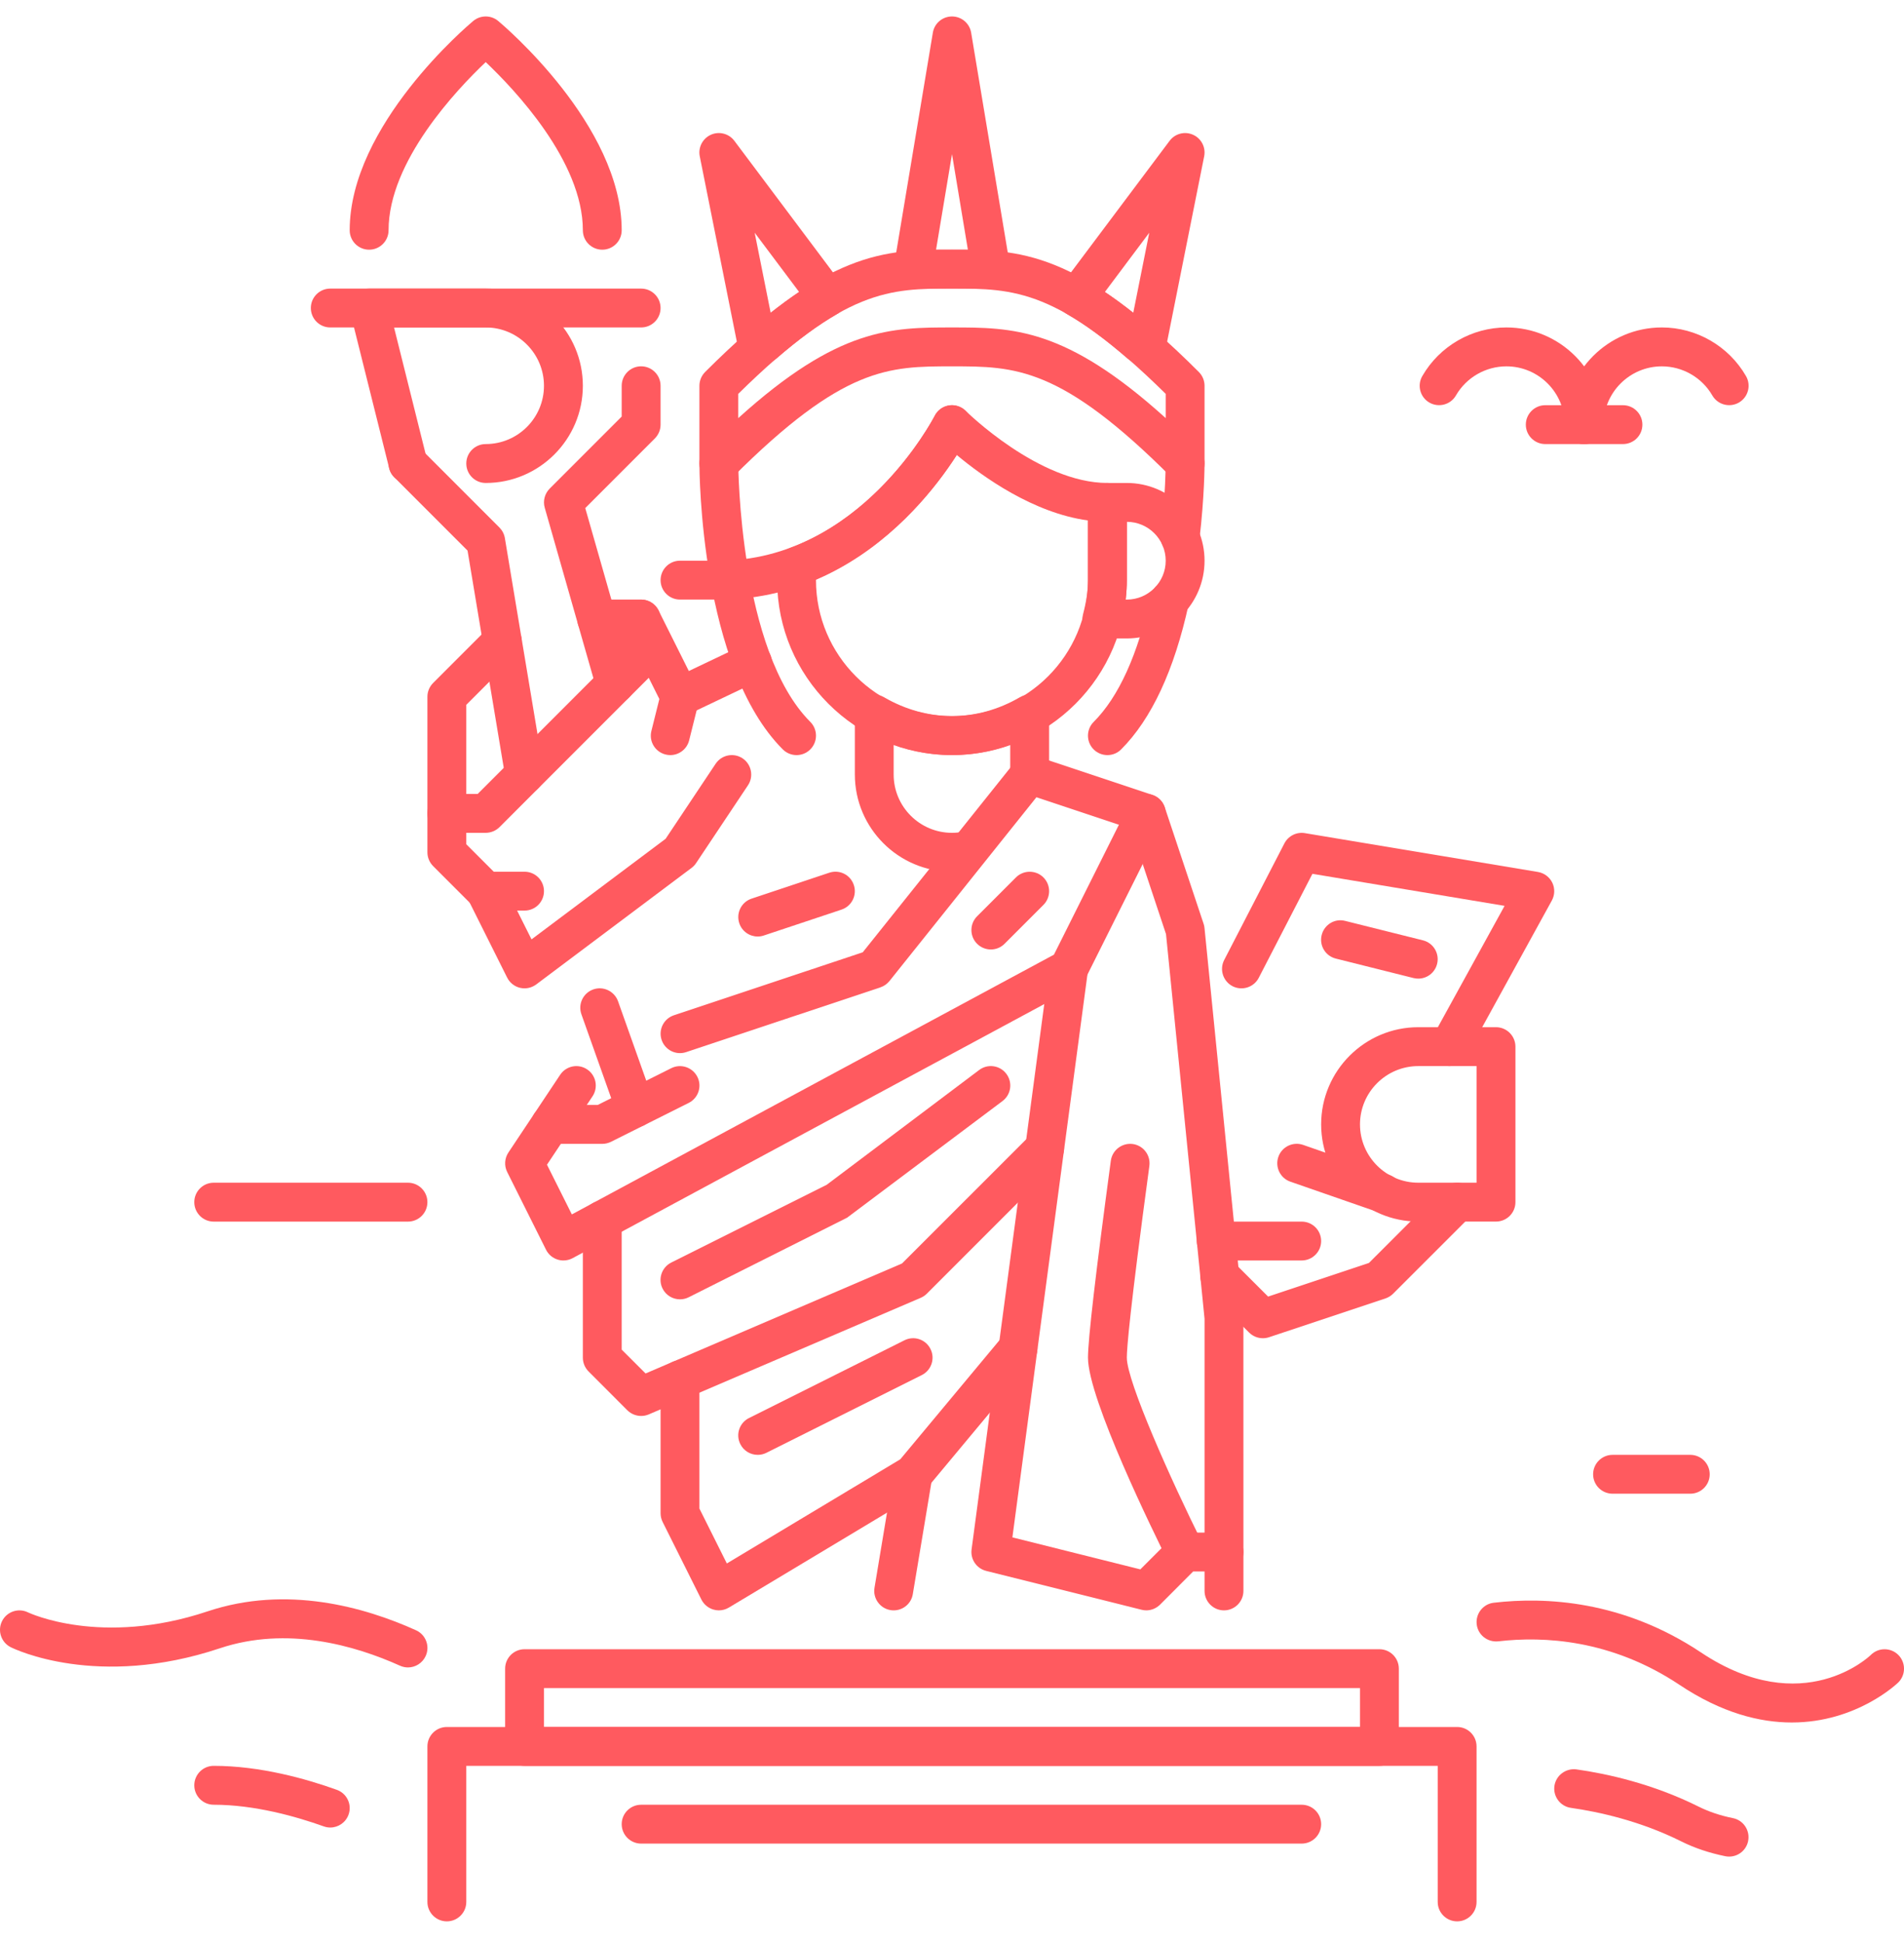 <svg width="50" height="51" viewBox="0 0 50 51" fill="none" xmlns="http://www.w3.org/2000/svg">
<path d="M36.32 31.833C36.264 31.833 36.208 31.824 36.152 31.804L33.884 31.016C33.618 30.923 33.478 30.632 33.57 30.366C33.662 30.099 33.954 29.959 34.22 30.051L36.487 30.84C36.754 30.933 36.894 31.224 36.802 31.49C36.728 31.701 36.531 31.833 36.32 31.833Z" fill="url(#paint0_linear_477_778)"/>
<path d="M38.06 27.983C37.976 27.983 37.892 27.962 37.814 27.92C37.567 27.784 37.477 27.474 37.613 27.227L39.511 23.777L34.465 22.936L33.055 25.667C32.925 25.917 32.618 26.014 32.367 25.886C32.117 25.756 32.019 25.448 32.148 25.198L33.729 22.137C33.831 21.94 34.049 21.832 34.266 21.868L40.389 22.888C40.552 22.916 40.691 23.02 40.764 23.169C40.836 23.318 40.831 23.492 40.752 23.637L38.507 27.719C38.415 27.887 38.24 27.983 38.06 27.983Z" fill="url(#paint1_linear_477_778)"/>
<path d="M15.816 6.554C15.534 6.554 15.306 6.326 15.306 6.044C15.306 4.234 13.509 2.344 12.755 1.63C12.001 2.344 10.204 4.234 10.204 6.044C10.204 6.326 9.975 6.554 9.693 6.554C9.412 6.554 9.183 6.326 9.183 6.044C9.183 3.286 12.296 0.66 12.428 0.55C12.618 0.393 12.893 0.393 13.082 0.55C13.214 0.66 16.326 3.286 16.326 6.044C16.326 6.326 16.098 6.554 15.816 6.554Z" fill="url(#paint2_linear_477_778)"/>
<path d="M10.714 12.677C10.485 12.677 10.277 12.523 10.22 12.29L9.2 8.208C9.161 8.056 9.196 7.894 9.293 7.771C9.388 7.647 9.536 7.575 9.694 7.575H12.755C14.161 7.575 15.306 8.72 15.306 10.126C15.306 11.532 14.161 12.677 12.755 12.677C12.473 12.677 12.245 12.448 12.245 12.166C12.245 11.885 12.473 11.656 12.755 11.656C13.599 11.656 14.285 10.97 14.285 10.126C14.285 9.282 13.599 8.595 12.755 8.595H10.348L11.209 12.043C11.277 12.316 11.111 12.593 10.837 12.661C10.797 12.672 10.755 12.677 10.714 12.677Z" fill="url(#paint3_linear_477_778)"/>
<path d="M16.836 8.595H8.673C8.391 8.595 8.163 8.367 8.163 8.085C8.163 7.803 8.391 7.575 8.673 7.575H16.836C17.118 7.575 17.347 7.803 17.347 8.085C17.347 8.367 17.118 8.595 16.836 8.595Z" fill="url(#paint4_linear_477_778)"/>
<path d="M13.775 20.84C13.53 20.84 13.314 20.663 13.272 20.413L12.278 14.452L10.353 12.527C10.154 12.328 10.154 12.004 10.353 11.805C10.552 11.606 10.875 11.606 11.074 11.805L13.115 13.846C13.19 13.922 13.24 14.018 13.258 14.123L14.278 20.245C14.324 20.523 14.136 20.786 13.859 20.832C13.83 20.838 13.803 20.84 13.775 20.84Z" fill="url(#paint5_linear_477_778)"/>
<path d="M16.156 18.46C15.934 18.46 15.73 18.314 15.666 18.09L15.179 16.389C15.102 16.118 15.259 15.836 15.529 15.758C15.801 15.685 16.082 15.837 16.161 16.108L16.648 17.808C16.725 18.08 16.568 18.362 16.298 18.44C16.25 18.452 16.203 18.46 16.156 18.46Z" fill="url(#paint6_linear_477_778)"/>
<path d="M15.669 16.758C15.448 16.758 15.243 16.612 15.179 16.388L14.305 13.327C14.254 13.149 14.304 12.957 14.434 12.826L16.326 10.934V10.126C16.326 9.844 16.555 9.615 16.836 9.615C17.118 9.615 17.347 9.844 17.347 10.126V11.146C17.347 11.282 17.293 11.411 17.198 11.507L15.369 13.336L16.161 16.108C16.238 16.38 16.081 16.661 15.81 16.739C15.763 16.752 15.716 16.758 15.669 16.758Z" fill="url(#paint7_linear_477_778)"/>
<path d="M12.755 21.86H11.734C11.453 21.86 11.224 21.632 11.224 21.35V18.289C11.224 18.153 11.278 18.024 11.373 17.928L12.831 16.47C13.03 16.271 13.354 16.271 13.553 16.47C13.752 16.669 13.752 16.992 13.553 17.191L12.245 18.5V20.84H12.543L16.326 17.057V16.758H15.816C15.534 16.758 15.306 16.53 15.306 16.248C15.306 15.967 15.534 15.738 15.816 15.738H16.836C17.118 15.738 17.347 15.967 17.347 16.248V17.269C17.347 17.404 17.293 17.534 17.198 17.63L13.116 21.712C13.02 21.806 12.89 21.86 12.755 21.86Z" fill="url(#paint8_linear_477_778)"/>
<path d="M13.775 23.901H12.755C12.619 23.901 12.489 23.847 12.393 23.752L11.373 22.732C11.278 22.636 11.224 22.506 11.224 22.371V21.35C11.224 21.069 11.453 20.84 11.734 20.84C12.016 20.84 12.245 21.069 12.245 21.35V22.16L12.966 22.881H13.775C14.057 22.881 14.285 23.11 14.285 23.391C14.285 23.673 14.057 23.901 13.775 23.901Z" fill="url(#paint9_linear_477_778)"/>
<path d="M17.602 19.82C17.561 19.82 17.519 19.815 17.477 19.804C17.204 19.736 17.037 19.459 17.106 19.186L17.315 18.348L16.379 16.477C16.253 16.225 16.356 15.919 16.608 15.792C16.86 15.667 17.166 15.769 17.293 16.021L18.313 18.062C18.367 18.171 18.381 18.295 18.352 18.414L18.097 19.434C18.038 19.666 17.831 19.82 17.602 19.82Z" fill="url(#paint10_linear_477_778)"/>
<path d="M31.122 12.677C30.989 12.677 30.859 12.625 30.761 12.528C27.85 9.616 26.655 9.616 25 9.616C23.345 9.616 22.15 9.616 19.238 12.528C19.093 12.675 18.873 12.718 18.682 12.638C18.491 12.559 18.367 12.373 18.367 12.167V10.126C18.367 9.99 18.421 9.861 18.516 9.765C21.727 6.554 23.244 6.554 25 6.554C26.756 6.554 28.272 6.554 31.483 9.765C31.578 9.861 31.632 9.99 31.632 10.126V12.167C31.632 12.373 31.508 12.559 31.317 12.638C31.254 12.665 31.188 12.677 31.122 12.677ZM25 8.595C26.588 8.595 27.982 8.595 30.612 10.975V10.338C27.808 7.575 26.625 7.575 25 7.575C23.374 7.575 22.192 7.575 19.387 10.338V10.975C22.017 8.595 23.411 8.595 25 8.595Z" fill="url(#paint11_linear_477_778)"/>
<path d="M26.02 7.575H23.979C23.829 7.575 23.686 7.509 23.59 7.394C23.494 7.28 23.452 7.129 23.476 6.981L24.497 0.858C24.537 0.612 24.75 0.432 25 0.432C25.25 0.432 25.462 0.612 25.503 0.858L26.523 6.981C26.548 7.129 26.506 7.28 26.409 7.394C26.313 7.509 26.17 7.575 26.02 7.575ZM24.581 6.554H25.417L25 4.046L24.581 6.554Z" fill="url(#paint12_linear_477_778)"/>
<path d="M30.102 9.615C30.023 9.615 29.946 9.597 29.873 9.561L29.719 9.484C29.681 9.464 29.646 9.441 29.613 9.413C29.024 8.904 28.503 8.522 28.019 8.244C27.892 8.172 27.803 8.048 27.773 7.904C27.744 7.76 27.777 7.611 27.865 7.495L30.714 3.697C30.857 3.505 31.113 3.44 31.33 3.537C31.548 3.634 31.669 3.87 31.622 4.103L30.602 9.205C30.571 9.361 30.469 9.494 30.325 9.563C30.255 9.598 30.178 9.615 30.102 9.615ZM29.015 7.663C29.255 7.824 29.503 8.005 29.76 8.21L30.18 6.109L29.015 7.663Z" fill="url(#paint13_linear_477_778)"/>
<path d="M19.898 9.615C19.821 9.615 19.744 9.598 19.673 9.563C19.53 9.494 19.428 9.361 19.397 9.205L18.376 4.103C18.329 3.87 18.451 3.635 18.668 3.537C18.885 3.44 19.142 3.505 19.285 3.697L22.134 7.496C22.222 7.612 22.256 7.761 22.226 7.905C22.197 8.048 22.107 8.173 21.98 8.245C21.496 8.523 20.975 8.905 20.385 9.414C20.353 9.442 20.318 9.465 20.279 9.485L20.125 9.562C20.054 9.597 19.976 9.615 19.898 9.615ZM19.818 6.108L20.238 8.209C20.497 8.005 20.744 7.824 20.984 7.662L19.818 6.108Z" fill="url(#paint14_linear_477_778)"/>
<path d="M18.877 15.738H17.857C17.575 15.738 17.347 15.509 17.347 15.228C17.347 14.946 17.575 14.717 17.857 14.717H18.877C22.586 14.717 24.524 10.955 24.544 10.918C24.67 10.665 24.976 10.563 25.228 10.691C25.48 10.818 25.582 11.123 25.456 11.375C25.367 11.552 23.224 15.738 18.877 15.738Z" fill="url(#paint15_linear_477_778)"/>
<path d="M25 19.82C22.468 19.82 20.408 17.759 20.408 15.228V14.863C20.408 14.65 20.541 14.458 20.742 14.385C23.232 13.471 24.531 10.942 24.545 10.918C24.618 10.772 24.758 10.669 24.919 10.643C25.079 10.617 25.246 10.671 25.361 10.785C25.379 10.804 27.279 12.677 29.081 12.677C29.363 12.677 29.591 12.905 29.591 13.187V15.228C29.591 17.759 27.531 19.82 25 19.82ZM21.428 15.209V15.228C21.428 17.197 23.03 18.799 25 18.799C26.969 18.799 28.571 17.197 28.571 15.228V13.661C27.137 13.467 25.81 12.514 25.124 11.942C24.577 12.794 23.355 14.381 21.428 15.209Z" fill="url(#paint16_linear_477_778)"/>
<path d="M20.918 19.82C20.787 19.82 20.657 19.77 20.557 19.671C18.392 17.505 18.367 12.383 18.367 12.167C18.367 11.885 18.596 11.656 18.877 11.656C19.159 11.656 19.387 11.885 19.387 12.167C19.387 12.216 19.412 17.082 21.279 18.948C21.478 19.147 21.478 19.471 21.279 19.67C21.179 19.77 21.049 19.82 20.918 19.82Z" fill="url(#paint17_linear_477_778)"/>
<path d="M29.081 19.82C28.951 19.82 28.82 19.77 28.72 19.671C28.521 19.472 28.521 19.148 28.72 18.949C29.379 18.29 29.882 17.18 30.218 15.646C30.278 15.37 30.548 15.195 30.825 15.258C31.101 15.318 31.274 15.589 31.214 15.865C30.836 17.591 30.239 18.873 29.441 19.671C29.343 19.77 29.212 19.82 29.081 19.82Z" fill="url(#paint18_linear_477_778)"/>
<path d="M30.991 14.608C30.971 14.608 30.952 14.607 30.931 14.605C30.652 14.573 30.452 14.319 30.484 14.039C30.61 12.973 30.612 12.175 30.612 12.167C30.612 11.885 30.84 11.656 31.122 11.656C31.404 11.656 31.632 11.885 31.632 12.167C31.632 12.201 31.631 13.028 31.498 14.158C31.467 14.418 31.247 14.608 30.991 14.608Z" fill="url(#paint19_linear_477_778)"/>
<path d="M29.591 16.758H28.936C28.778 16.758 28.629 16.685 28.532 16.56C28.435 16.436 28.403 16.273 28.442 16.12C28.53 15.784 28.571 15.5 28.571 15.228V13.187C28.571 12.905 28.8 12.677 29.081 12.677H29.591C30.717 12.677 31.632 13.592 31.632 14.718C31.632 15.843 30.717 16.758 29.591 16.758ZM29.558 15.738H29.591C30.154 15.738 30.612 15.28 30.612 14.718C30.612 14.155 30.154 13.697 29.591 13.697V15.228C29.591 15.395 29.58 15.563 29.558 15.738Z" fill="url(#paint20_linear_477_778)"/>
<path d="M25 22.881C23.594 22.881 22.449 21.736 22.449 20.33V18.743C22.449 18.561 22.547 18.392 22.705 18.3C22.864 18.209 23.059 18.21 23.215 18.301C24.347 18.96 25.652 18.96 26.783 18.301C26.941 18.209 27.135 18.209 27.294 18.3C27.452 18.392 27.55 18.559 27.55 18.743V20.33C27.55 20.611 27.321 20.84 27.04 20.84C26.758 20.84 26.529 20.611 26.529 20.33V19.546C25.541 19.909 24.457 19.909 23.468 19.546V20.33C23.468 21.174 24.155 21.86 24.999 21.86C25.105 21.86 25.209 21.849 25.308 21.829C25.588 21.778 25.854 21.952 25.91 22.228C25.966 22.504 25.788 22.774 25.511 22.83C25.347 22.863 25.175 22.881 25 22.881Z" fill="url(#paint21_linear_477_778)"/>
<path d="M17.857 18.799C17.666 18.799 17.483 18.692 17.396 18.509C17.274 18.253 17.382 17.949 17.637 17.828L19.538 16.923C19.794 16.802 20.097 16.91 20.219 17.165C20.34 17.42 20.232 17.724 19.977 17.845L18.076 18.75C18.006 18.783 17.93 18.799 17.857 18.799Z" fill="url(#paint22_linear_477_778)"/>
<path d="M16.682 29.591C16.472 29.591 16.276 29.46 16.202 29.251L15.268 26.623C15.174 26.357 15.312 26.066 15.578 25.971C15.841 25.876 16.135 26.016 16.23 26.281L17.164 28.909C17.258 29.175 17.12 29.467 16.854 29.561C16.797 29.581 16.739 29.591 16.682 29.591Z" fill="url(#paint23_linear_477_778)"/>
<path d="M39.285 32.064H37.245C35.839 32.064 34.694 30.919 34.694 29.513C34.694 28.107 35.839 26.962 37.245 26.962H39.285C39.567 26.962 39.796 27.191 39.796 27.473V31.554C39.796 31.836 39.567 32.064 39.285 32.064ZM37.245 27.983C36.401 27.983 35.714 28.669 35.714 29.513C35.714 30.357 36.401 31.044 37.245 31.044H38.775V27.983H37.245Z" fill="url(#paint24_linear_477_778)"/>
<path d="M14.796 33.085C14.743 33.085 14.691 33.077 14.642 33.061C14.51 33.02 14.401 32.927 14.339 32.803L13.319 30.762C13.237 30.598 13.25 30.403 13.351 30.251L14.711 28.21C14.867 27.977 15.182 27.912 15.418 28.069C15.653 28.225 15.716 28.542 15.56 28.776L14.364 30.571L15.017 31.876L27.677 25.058L29.646 21.122C29.772 20.87 30.077 20.767 30.33 20.893C30.582 21.02 30.684 21.326 30.559 21.578L28.518 25.659C28.471 25.753 28.396 25.831 28.304 25.881L15.038 33.024C14.963 33.065 14.879 33.085 14.796 33.085Z" fill="url(#paint25_linear_477_778)"/>
<path d="M26.02 24.922C25.89 24.922 25.759 24.872 25.659 24.773C25.46 24.574 25.46 24.25 25.659 24.051L26.679 23.031C26.878 22.832 27.202 22.832 27.401 23.031C27.6 23.23 27.6 23.553 27.401 23.752L26.38 24.773C26.281 24.872 26.151 24.922 26.02 24.922Z" fill="url(#paint26_linear_477_778)"/>
<path d="M15.816 30.024H14.456C14.174 30.024 13.946 29.795 13.946 29.514C13.946 29.232 14.174 29.003 14.456 29.003H15.696L17.629 28.037C17.881 27.912 18.186 28.014 18.314 28.266C18.441 28.518 18.337 28.824 18.085 28.95L16.044 29.971C15.973 30.005 15.896 30.024 15.816 30.024Z" fill="url(#paint27_linear_477_778)"/>
<path d="M13.775 25.942C13.736 25.942 13.697 25.938 13.658 25.929C13.51 25.894 13.386 25.796 13.318 25.66L12.298 23.62C12.171 23.368 12.274 23.061 12.526 22.935C12.779 22.808 13.084 22.912 13.211 23.164L13.958 24.657L17.48 22.016L18.793 20.047C18.949 19.814 19.264 19.749 19.5 19.905C19.734 20.061 19.798 20.379 19.642 20.613L18.281 22.653C18.25 22.701 18.209 22.744 18.163 22.779L14.081 25.84C13.992 25.906 13.884 25.942 13.775 25.942Z" fill="url(#paint28_linear_477_778)"/>
<path d="M16.836 37.166C16.704 37.166 16.573 37.114 16.475 37.018L15.455 35.997C15.36 35.901 15.306 35.772 15.306 35.636V32.025C15.306 31.743 15.534 31.515 15.816 31.515C16.098 31.515 16.326 31.743 16.326 32.025V35.425L16.953 36.051L23.687 33.164L27.072 29.781C27.271 29.582 27.595 29.582 27.794 29.781C27.993 29.98 27.993 30.303 27.794 30.502L24.34 33.956C24.294 34.002 24.239 34.039 24.179 34.065L17.036 37.126C16.972 37.153 16.904 37.166 16.836 37.166Z" fill="url(#paint29_linear_477_778)"/>
<path d="M17.857 34.105C17.669 34.105 17.489 34.002 17.4 33.824C17.273 33.572 17.376 33.266 17.628 33.139L21.71 31.098L25.714 28.085C25.939 27.916 26.259 27.961 26.428 28.187C26.598 28.413 26.552 28.732 26.326 28.901L22.245 31.962L18.085 34.051C18.012 34.088 17.934 34.105 17.857 34.105Z" fill="url(#paint30_linear_477_778)"/>
<path d="M33.163 35.126C33.03 35.126 32.9 35.074 32.802 34.977L31.668 33.843C31.469 33.644 31.469 33.321 31.668 33.122C31.867 32.923 32.191 32.923 32.389 33.122L33.301 34.033L35.949 33.15L37.905 31.194C38.104 30.995 38.427 30.995 38.626 31.194C38.825 31.393 38.825 31.717 38.626 31.916L36.585 33.956C36.529 34.013 36.461 34.054 36.386 34.08L33.325 35.1C33.271 35.118 33.217 35.126 33.163 35.126Z" fill="url(#paint31_linear_477_778)"/>
<path d="M34.183 33.085H31.939C31.657 33.085 31.428 32.856 31.428 32.575C31.428 32.293 31.657 32.065 31.939 32.065H34.183C34.465 32.065 34.694 32.293 34.694 32.575C34.694 32.856 34.465 33.085 34.183 33.085Z" fill="url(#paint32_linear_477_778)"/>
<path d="M18.877 42.269C18.829 42.269 18.781 42.262 18.734 42.248C18.598 42.208 18.484 42.113 18.42 41.987L17.4 39.946C17.365 39.875 17.347 39.797 17.347 39.718V36.218C17.347 35.937 17.575 35.708 17.857 35.708C18.138 35.708 18.367 35.937 18.367 36.218V39.597L19.087 41.038L23.642 38.304L26.34 35.066C26.521 34.85 26.843 34.822 27.06 35.001C27.276 35.182 27.306 35.503 27.125 35.721L24.372 39.025C24.335 39.069 24.291 39.106 24.242 39.135L19.14 42.196C19.06 42.244 18.969 42.269 18.877 42.269Z" fill="url(#paint33_linear_477_778)"/>
<path d="M19.898 38.187C19.71 38.187 19.53 38.084 19.441 37.905C19.314 37.653 19.417 37.347 19.669 37.221L23.751 35.18C24.004 35.053 24.309 35.155 24.435 35.408C24.562 35.66 24.459 35.967 24.207 36.093L20.125 38.134C20.053 38.17 19.975 38.187 19.898 38.187Z" fill="url(#paint34_linear_477_778)"/>
<path d="M30.102 42.269C30.06 42.269 30.019 42.263 29.978 42.253L25.897 41.233C25.645 41.17 25.48 40.928 25.514 40.671L27.555 25.364C27.593 25.085 27.849 24.889 28.128 24.926C28.408 24.963 28.604 25.22 28.567 25.499L26.586 40.353L29.946 41.193L30.762 40.377C30.857 40.282 30.986 40.228 31.122 40.228H31.632V34.615L30.62 24.518L29.699 21.753L27.217 20.926L23.358 25.75C23.296 25.827 23.214 25.884 23.121 25.916L18.019 27.616C17.751 27.706 17.463 27.561 17.374 27.294C17.285 27.027 17.429 26.738 17.697 26.649L22.656 24.996L26.643 20.011C26.777 19.845 27 19.779 27.204 19.846L30.265 20.866C30.417 20.916 30.537 21.037 30.587 21.189L31.608 24.25C31.62 24.286 31.628 24.324 31.631 24.36L32.652 34.565L32.653 40.738C32.653 41.02 32.424 41.248 32.142 41.248H31.333L30.462 42.12C30.366 42.215 30.235 42.269 30.102 42.269Z" fill="url(#paint35_linear_477_778)"/>
<path d="M31.122 41.248C30.934 41.248 30.755 41.145 30.665 40.967C30.316 40.267 28.571 36.722 28.571 35.636C28.571 35.156 28.773 33.416 29.171 30.466C29.21 30.187 29.467 29.992 29.746 30.028C30.025 30.066 30.22 30.323 30.183 30.602C29.668 34.412 29.591 35.391 29.591 35.636C29.591 36.257 30.754 38.859 31.578 40.51C31.705 40.762 31.602 41.068 31.35 41.194C31.277 41.231 31.2 41.248 31.122 41.248Z" fill="url(#paint36_linear_477_778)"/>
<path d="M23.469 42.269C23.442 42.269 23.413 42.267 23.384 42.262C23.107 42.216 22.918 41.952 22.965 41.675L23.475 38.614C23.521 38.336 23.784 38.143 24.062 38.194C24.34 38.24 24.528 38.503 24.481 38.781L23.971 41.842C23.931 42.092 23.715 42.269 23.469 42.269Z" fill="url(#paint37_linear_477_778)"/>
<path d="M38.265 50.432C37.983 50.432 37.755 50.203 37.755 49.922V46.35H12.245V49.922C12.245 50.203 12.016 50.432 11.734 50.432C11.453 50.432 11.224 50.203 11.224 49.922V45.84C11.224 45.558 11.453 45.33 11.734 45.33H38.265C38.547 45.33 38.775 45.558 38.775 45.84V49.922C38.775 50.203 38.547 50.432 38.265 50.432Z" fill="url(#paint38_linear_477_778)"/>
<path d="M36.224 46.35H13.775C13.493 46.35 13.265 46.122 13.265 45.84V43.799C13.265 43.518 13.493 43.289 13.775 43.289H36.224C36.506 43.289 36.734 43.518 36.734 43.799V45.84C36.734 46.122 36.506 46.35 36.224 46.35ZM14.285 45.33H35.714V44.309H14.285V45.33Z" fill="url(#paint39_linear_477_778)"/>
<path d="M32.142 42.269C31.861 42.269 31.632 42.04 31.632 41.758V40.738C31.632 40.456 31.861 40.228 32.142 40.228C32.424 40.228 32.653 40.456 32.653 40.738V41.758C32.653 42.04 32.424 42.269 32.142 42.269Z" fill="url(#paint40_linear_477_778)"/>
<path d="M37.245 25.687C37.204 25.687 37.162 25.682 37.12 25.672L35.079 25.161C34.806 25.093 34.639 24.817 34.708 24.543C34.776 24.27 35.051 24.1 35.326 24.172L37.367 24.682C37.641 24.75 37.807 25.027 37.739 25.3C37.681 25.533 37.474 25.687 37.245 25.687Z" fill="url(#paint41_linear_477_778)"/>
<path d="M41.6 11.656C41.318 11.656 41.09 11.428 41.09 11.146C41.09 10.302 40.403 9.616 39.559 9.616C39.014 9.616 38.506 9.908 38.233 10.381C38.093 10.624 37.78 10.707 37.536 10.567C37.292 10.426 37.209 10.114 37.351 9.87C37.805 9.083 38.652 8.595 39.56 8.595C40.966 8.595 42.111 9.74 42.111 11.146C42.11 11.428 41.881 11.656 41.6 11.656Z" fill="url(#paint42_linear_477_778)"/>
<path d="M41.6 11.656C41.318 11.656 41.09 11.428 41.09 11.146C41.09 9.74 42.234 8.595 43.641 8.595C44.549 8.595 45.396 9.084 45.85 9.87C45.992 10.114 45.908 10.426 45.664 10.567C45.419 10.707 45.108 10.624 44.967 10.381C44.694 9.908 44.185 9.616 43.641 9.616C42.797 9.616 42.11 10.302 42.11 11.146C42.11 11.428 41.881 11.656 41.6 11.656Z" fill="url(#paint43_linear_477_778)"/>
<path d="M42.62 11.656H40.579C40.298 11.656 40.069 11.428 40.069 11.146C40.069 10.865 40.298 10.636 40.579 10.636H42.62C42.902 10.636 43.13 10.865 43.13 11.146C43.13 11.428 42.902 11.656 42.62 11.656Z" fill="url(#paint44_linear_477_778)"/>
<path d="M10.714 32.065H5.612C5.33 32.065 5.102 31.836 5.102 31.554C5.102 31.273 5.33 31.044 5.612 31.044H10.714C10.995 31.044 11.224 31.273 11.224 31.554C11.224 31.836 10.995 32.065 10.714 32.065Z" fill="url(#paint45_linear_477_778)"/>
<path d="M44.388 39.207H42.347C42.065 39.207 41.836 38.979 41.836 38.697C41.836 38.416 42.065 38.187 42.347 38.187H44.388C44.669 38.187 44.898 38.416 44.898 38.697C44.898 38.979 44.669 39.207 44.388 39.207Z" fill="url(#paint46_linear_477_778)"/>
<path d="M19.898 24.582C19.684 24.582 19.485 24.447 19.414 24.233C19.325 23.965 19.469 23.677 19.736 23.588L21.777 22.907C22.049 22.817 22.333 22.963 22.422 23.23C22.511 23.497 22.367 23.786 22.1 23.875L20.059 24.555C20.005 24.573 19.951 24.582 19.898 24.582Z" fill="url(#paint47_linear_477_778)"/>
<path d="M10.714 43.767C10.645 43.767 10.573 43.752 10.505 43.722C9.321 43.189 7.541 42.675 5.774 43.264C2.551 44.34 0.374 43.282 0.282 43.236C0.03 43.109 -0.072 42.803 0.054 42.551C0.181 42.299 0.486 42.198 0.738 42.323C0.755 42.331 2.651 43.23 5.451 42.295C7.529 41.601 9.575 42.182 10.924 42.791C11.181 42.906 11.296 43.209 11.179 43.466C11.094 43.654 10.908 43.767 10.714 43.767Z" fill="url(#paint48_linear_477_778)"/>
<path d="M47.053 45.212C46.211 45.212 45.213 44.963 44.105 44.224C42.312 43.029 40.527 42.944 39.346 43.082C39.062 43.111 38.812 42.915 38.779 42.635C38.747 42.355 38.947 42.101 39.226 42.069C40.581 41.91 42.621 42.008 44.671 43.375C47.353 45.161 49.112 43.456 49.129 43.439C49.328 43.24 49.652 43.24 49.851 43.439C50.05 43.638 50.05 43.962 49.851 44.16C49.834 44.176 48.769 45.212 47.053 45.212Z" fill="url(#paint49_linear_477_778)"/>
<path d="M45.408 48.732C45.374 48.732 45.34 48.729 45.307 48.722C44.889 48.637 44.503 48.508 44.159 48.337C43.071 47.793 41.978 47.556 41.254 47.453C40.975 47.414 40.781 47.156 40.82 46.877C40.861 46.598 41.122 46.407 41.397 46.443C42.197 46.556 43.404 46.819 44.614 47.424C44.876 47.554 45.177 47.656 45.507 47.722C45.783 47.777 45.962 48.046 45.907 48.323C45.859 48.565 45.647 48.732 45.408 48.732Z" fill="url(#paint50_linear_477_778)"/>
<path d="M8.673 47.969C8.616 47.969 8.558 47.959 8.502 47.939C7.777 47.68 6.688 47.371 5.612 47.371C5.33 47.371 5.102 47.142 5.102 46.861C5.102 46.579 5.33 46.35 5.612 46.35C6.835 46.35 8.046 46.692 8.844 46.979C9.11 47.074 9.249 47.366 9.153 47.631C9.078 47.839 8.882 47.969 8.673 47.969Z" fill="url(#paint51_linear_477_778)"/>
<path d="M34.183 48.391H16.836C16.555 48.391 16.326 48.162 16.326 47.881C16.326 47.599 16.555 47.371 16.836 47.371H34.183C34.465 47.371 34.694 47.599 34.694 47.881C34.694 48.162 34.465 48.391 34.183 48.391Z" fill="url(#paint52_linear_477_778)"/>
<defs>
<linearGradient id="paint0_linear_477_778" x1="36.83" y1="30.023" x2="33.444" y2="31.626" gradientUnits="userSpaceOnUse">
<stop stop-color="#FF5A5F"/>
<stop offset="1" stop-color="#FF5A5F"/>
</linearGradient>
<linearGradient id="paint1_linear_477_778" x1="40.815" y1="21.861" x2="31.15" y2="25.448" gradientUnits="userSpaceOnUse">
<stop stop-color="#FF5A5F"/>
<stop offset="1" stop-color="#FF5A5F"/>
</linearGradient>
<linearGradient id="paint2_linear_477_778" x1="16.326" y1="0.432" x2="8.084" y2="2.937" gradientUnits="userSpaceOnUse">
<stop stop-color="#FF5A5F"/>
<stop offset="1" stop-color="#FF5A5F"/>
</linearGradient>
<linearGradient id="paint3_linear_477_778" x1="15.306" y1="7.575" x2="8.276" y2="9.772" gradientUnits="userSpaceOnUse">
<stop stop-color="#FF5A5F"/>
<stop offset="1" stop-color="#FF5A5F"/>
</linearGradient>
<linearGradient id="paint4_linear_477_778" x1="17.347" y1="7.575" x2="15.565" y2="11.752" gradientUnits="userSpaceOnUse">
<stop stop-color="#FF5A5F"/>
<stop offset="1" stop-color="#FF5A5F"/>
</linearGradient>
<linearGradient id="paint5_linear_477_778" x1="14.285" y1="11.656" x2="9.208" y2="12.244" gradientUnits="userSpaceOnUse">
<stop stop-color="#FF5A5F"/>
<stop offset="1" stop-color="#FF5A5F"/>
</linearGradient>
<linearGradient id="paint6_linear_477_778" x1="16.667" y1="15.739" x2="14.806" y2="16.008" gradientUnits="userSpaceOnUse">
<stop stop-color="#FF5A5F"/>
<stop offset="1" stop-color="#FF5A5F"/>
</linearGradient>
<linearGradient id="paint7_linear_477_778" x1="17.347" y1="9.615" x2="13.535" y2="10.041" gradientUnits="userSpaceOnUse">
<stop stop-color="#FF5A5F"/>
<stop offset="1" stop-color="#FF5A5F"/>
</linearGradient>
<linearGradient id="paint8_linear_477_778" x1="17.347" y1="15.738" x2="10.12" y2="17.62" gradientUnits="userSpaceOnUse">
<stop stop-color="#FF5A5F"/>
<stop offset="1" stop-color="#FF5A5F"/>
</linearGradient>
<linearGradient id="paint9_linear_477_778" x1="14.285" y1="20.84" x2="10.672" y2="21.781" gradientUnits="userSpaceOnUse">
<stop stop-color="#FF5A5F"/>
<stop offset="1" stop-color="#FF5A5F"/>
</linearGradient>
<linearGradient id="paint10_linear_477_778" x1="18.367" y1="15.739" x2="15.836" y2="16.068" gradientUnits="userSpaceOnUse">
<stop stop-color="#FF5A5F"/>
<stop offset="1" stop-color="#FF5A5F"/>
</linearGradient>
<linearGradient id="paint11_linear_477_778" x1="31.632" y1="6.554" x2="18.95" y2="13.711" gradientUnits="userSpaceOnUse">
<stop stop-color="#FF5A5F"/>
<stop offset="1" stop-color="#FF5A5F"/>
</linearGradient>
<linearGradient id="paint12_linear_477_778" x1="26.53" y1="0.432" x2="22.72" y2="0.857" gradientUnits="userSpaceOnUse">
<stop stop-color="#FF5A5F"/>
<stop offset="1" stop-color="#FF5A5F"/>
</linearGradient>
<linearGradient id="paint13_linear_477_778" x1="31.632" y1="3.492" x2="26.883" y2="4.274" gradientUnits="userSpaceOnUse">
<stop stop-color="#FF5A5F"/>
<stop offset="1" stop-color="#FF5A5F"/>
</linearGradient>
<linearGradient id="paint14_linear_477_778" x1="22.237" y1="3.492" x2="17.487" y2="4.275" gradientUnits="userSpaceOnUse">
<stop stop-color="#FF5A5F"/>
<stop offset="1" stop-color="#FF5A5F"/>
</linearGradient>
<linearGradient id="paint15_linear_477_778" x1="25.51" y1="10.636" x2="16.743" y2="14.29" gradientUnits="userSpaceOnUse">
<stop stop-color="#FF5A5F"/>
<stop offset="1" stop-color="#FF5A5F"/>
</linearGradient>
<linearGradient id="paint16_linear_477_778" x1="29.591" y1="10.637" x2="18.751" y2="13.461" gradientUnits="userSpaceOnUse">
<stop stop-color="#FF5A5F"/>
<stop offset="1" stop-color="#FF5A5F"/>
</linearGradient>
<linearGradient id="paint17_linear_477_778" x1="21.428" y1="11.656" x2="17.606" y2="12.03" gradientUnits="userSpaceOnUse">
<stop stop-color="#FF5A5F"/>
<stop offset="1" stop-color="#FF5A5F"/>
</linearGradient>
<linearGradient id="paint18_linear_477_778" x1="31.226" y1="15.245" x2="27.954" y2="15.739" gradientUnits="userSpaceOnUse">
<stop stop-color="#FF5A5F"/>
<stop offset="1" stop-color="#FF5A5F"/>
</linearGradient>
<linearGradient id="paint19_linear_477_778" x1="31.632" y1="11.656" x2="30.196" y2="11.802" gradientUnits="userSpaceOnUse">
<stop stop-color="#FF5A5F"/>
<stop offset="1" stop-color="#FF5A5F"/>
</linearGradient>
<linearGradient id="paint20_linear_477_778" x1="31.632" y1="12.677" x2="27.753" y2="13.47" gradientUnits="userSpaceOnUse">
<stop stop-color="#FF5A5F"/>
<stop offset="1" stop-color="#FF5A5F"/>
</linearGradient>
<linearGradient id="paint21_linear_477_778" x1="27.55" y1="18.232" x2="21.605" y2="19.931" gradientUnits="userSpaceOnUse">
<stop stop-color="#FF5A5F"/>
<stop offset="1" stop-color="#FF5A5F"/>
</linearGradient>
<linearGradient id="paint22_linear_477_778" x1="20.269" y1="16.873" x2="17.082" y2="18.133" gradientUnits="userSpaceOnUse">
<stop stop-color="#FF5A5F"/>
<stop offset="1" stop-color="#FF5A5F"/>
</linearGradient>
<linearGradient id="paint23_linear_477_778" x1="17.193" y1="25.941" x2="14.776" y2="26.278" gradientUnits="userSpaceOnUse">
<stop stop-color="#FF5A5F"/>
<stop offset="1" stop-color="#FF5A5F"/>
</linearGradient>
<linearGradient id="paint24_linear_477_778" x1="39.796" y1="26.962" x2="33.773" y2="28.531" gradientUnits="userSpaceOnUse">
<stop stop-color="#FF5A5F"/>
<stop offset="1" stop-color="#FF5A5F"/>
</linearGradient>
<linearGradient id="paint25_linear_477_778" x1="30.613" y1="20.839" x2="11.367" y2="27.941" gradientUnits="userSpaceOnUse">
<stop stop-color="#FF5A5F"/>
<stop offset="1" stop-color="#FF5A5F"/>
</linearGradient>
<linearGradient id="paint26_linear_477_778" x1="27.55" y1="22.882" x2="25.142" y2="23.509" gradientUnits="userSpaceOnUse">
<stop stop-color="#FF5A5F"/>
<stop offset="1" stop-color="#FF5A5F"/>
</linearGradient>
<linearGradient id="paint27_linear_477_778" x1="18.368" y1="27.983" x2="14.141" y2="30.37" gradientUnits="userSpaceOnUse">
<stop stop-color="#FF5A5F"/>
<stop offset="1" stop-color="#FF5A5F"/>
</linearGradient>
<linearGradient id="paint28_linear_477_778" x1="19.727" y1="19.82" x2="11.162" y2="22.547" gradientUnits="userSpaceOnUse">
<stop stop-color="#FF5A5F"/>
<stop offset="1" stop-color="#FF5A5F"/>
</linearGradient>
<linearGradient id="paint29_linear_477_778" x1="27.943" y1="29.632" x2="14.567" y2="35.475" gradientUnits="userSpaceOnUse">
<stop stop-color="#FF5A5F"/>
<stop offset="1" stop-color="#FF5A5F"/>
</linearGradient>
<linearGradient id="paint30_linear_477_778" x1="26.53" y1="27.983" x2="16.487" y2="31.907" gradientUnits="userSpaceOnUse">
<stop stop-color="#FF5A5F"/>
<stop offset="1" stop-color="#FF5A5F"/>
</linearGradient>
<linearGradient id="paint31_linear_477_778" x1="38.776" y1="31.045" x2="31.244" y2="34.533" gradientUnits="userSpaceOnUse">
<stop stop-color="#FF5A5F"/>
<stop offset="1" stop-color="#FF5A5F"/>
</linearGradient>
<linearGradient id="paint32_linear_477_778" x1="34.694" y1="32.065" x2="32.265" y2="34.089" gradientUnits="userSpaceOnUse">
<stop stop-color="#FF5A5F"/>
<stop offset="1" stop-color="#FF5A5F"/>
</linearGradient>
<linearGradient id="paint33_linear_477_778" x1="27.244" y1="34.883" x2="16.123" y2="38.765" gradientUnits="userSpaceOnUse">
<stop stop-color="#FF5A5F"/>
<stop offset="1" stop-color="#FF5A5F"/>
</linearGradient>
<linearGradient id="paint34_linear_477_778" x1="24.489" y1="35.126" x2="19.077" y2="37.475" gradientUnits="userSpaceOnUse">
<stop stop-color="#FF5A5F"/>
<stop offset="1" stop-color="#FF5A5F"/>
</linearGradient>
<linearGradient id="paint35_linear_477_778" x1="32.653" y1="19.82" x2="13.951" y2="23.141" gradientUnits="userSpaceOnUse">
<stop stop-color="#FF5A5F"/>
<stop offset="1" stop-color="#FF5A5F"/>
</linearGradient>
<linearGradient id="paint36_linear_477_778" x1="31.632" y1="30.024" x2="27.793" y2="30.296" gradientUnits="userSpaceOnUse">
<stop stop-color="#FF5A5F"/>
<stop offset="1" stop-color="#FF5A5F"/>
</linearGradient>
<linearGradient id="paint37_linear_477_778" x1="24.488" y1="38.186" x2="22.577" y2="38.373" gradientUnits="userSpaceOnUse">
<stop stop-color="#FF5A5F"/>
<stop offset="1" stop-color="#FF5A5F"/>
</linearGradient>
<linearGradient id="paint38_linear_477_778" x1="38.775" y1="45.33" x2="27.116" y2="61.73" gradientUnits="userSpaceOnUse">
<stop stop-color="#FF5A5F"/>
<stop offset="1" stop-color="#FF5A5F"/>
</linearGradient>
<linearGradient id="paint39_linear_477_778" x1="36.734" y1="43.289" x2="30.803" y2="55.133" gradientUnits="userSpaceOnUse">
<stop stop-color="#FF5A5F"/>
<stop offset="1" stop-color="#FF5A5F"/>
</linearGradient>
<linearGradient id="paint40_linear_477_778" x1="32.653" y1="40.228" x2="31.388" y2="40.392" gradientUnits="userSpaceOnUse">
<stop stop-color="#FF5A5F"/>
<stop offset="1" stop-color="#FF5A5F"/>
</linearGradient>
<linearGradient id="paint41_linear_477_778" x1="37.754" y1="24.155" x2="34.718" y2="25.736" gradientUnits="userSpaceOnUse">
<stop stop-color="#FF5A5F"/>
<stop offset="1" stop-color="#FF5A5F"/>
</linearGradient>
<linearGradient id="paint42_linear_477_778" x1="42.111" y1="8.595" x2="36.903" y2="10.735" gradientUnits="userSpaceOnUse">
<stop stop-color="#FF5A5F"/>
<stop offset="1" stop-color="#FF5A5F"/>
</linearGradient>
<linearGradient id="paint43_linear_477_778" x1="45.919" y1="8.595" x2="40.711" y2="10.735" gradientUnits="userSpaceOnUse">
<stop stop-color="#FF5A5F"/>
<stop offset="1" stop-color="#FF5A5F"/>
</linearGradient>
<linearGradient id="paint44_linear_477_778" x1="43.13" y1="10.636" x2="40.735" y2="12.508" gradientUnits="userSpaceOnUse">
<stop stop-color="#FF5A5F"/>
<stop offset="1" stop-color="#FF5A5F"/>
</linearGradient>
<linearGradient id="paint45_linear_477_778" x1="11.224" y1="31.044" x2="8.982" y2="34.548" gradientUnits="userSpaceOnUse">
<stop stop-color="#FF5A5F"/>
<stop offset="1" stop-color="#FF5A5F"/>
</linearGradient>
<linearGradient id="paint46_linear_477_778" x1="44.898" y1="38.187" x2="42.502" y2="40.059" gradientUnits="userSpaceOnUse">
<stop stop-color="#FF5A5F"/>
<stop offset="1" stop-color="#FF5A5F"/>
</linearGradient>
<linearGradient id="paint47_linear_477_778" x1="22.448" y1="22.88" x2="19.285" y2="24.363" gradientUnits="userSpaceOnUse">
<stop stop-color="#FF5A5F"/>
<stop offset="1" stop-color="#FF5A5F"/>
</linearGradient>
<linearGradient id="paint48_linear_477_778" x1="11.225" y1="41.98" x2="7.377" y2="48.275" gradientUnits="userSpaceOnUse">
<stop stop-color="#FF5A5F"/>
<stop offset="1" stop-color="#FF5A5F"/>
</linearGradient>
<linearGradient id="paint49_linear_477_778" x1="50" y1="42.012" x2="42.289" y2="49.057" gradientUnits="userSpaceOnUse">
<stop stop-color="#FF5A5F"/>
<stop offset="1" stop-color="#FF5A5F"/>
</linearGradient>
<linearGradient id="paint50_linear_477_778" x1="45.917" y1="46.439" x2="41.103" y2="49.228" gradientUnits="userSpaceOnUse">
<stop stop-color="#FF5A5F"/>
<stop offset="1" stop-color="#FF5A5F"/>
</linearGradient>
<linearGradient id="paint51_linear_477_778" x1="9.183" y1="46.35" x2="5.589" y2="48.711" gradientUnits="userSpaceOnUse">
<stop stop-color="#FF5A5F"/>
<stop offset="1" stop-color="#FF5A5F"/>
</linearGradient>
<linearGradient id="paint52_linear_477_778" x1="34.694" y1="47.371" x2="33.686" y2="52.094" gradientUnits="userSpaceOnUse">
<stop stop-color="#FF5A5F"/>
<stop offset="1" stop-color="#FF5A5F"/>
</linearGradient>
</defs>
</svg>
